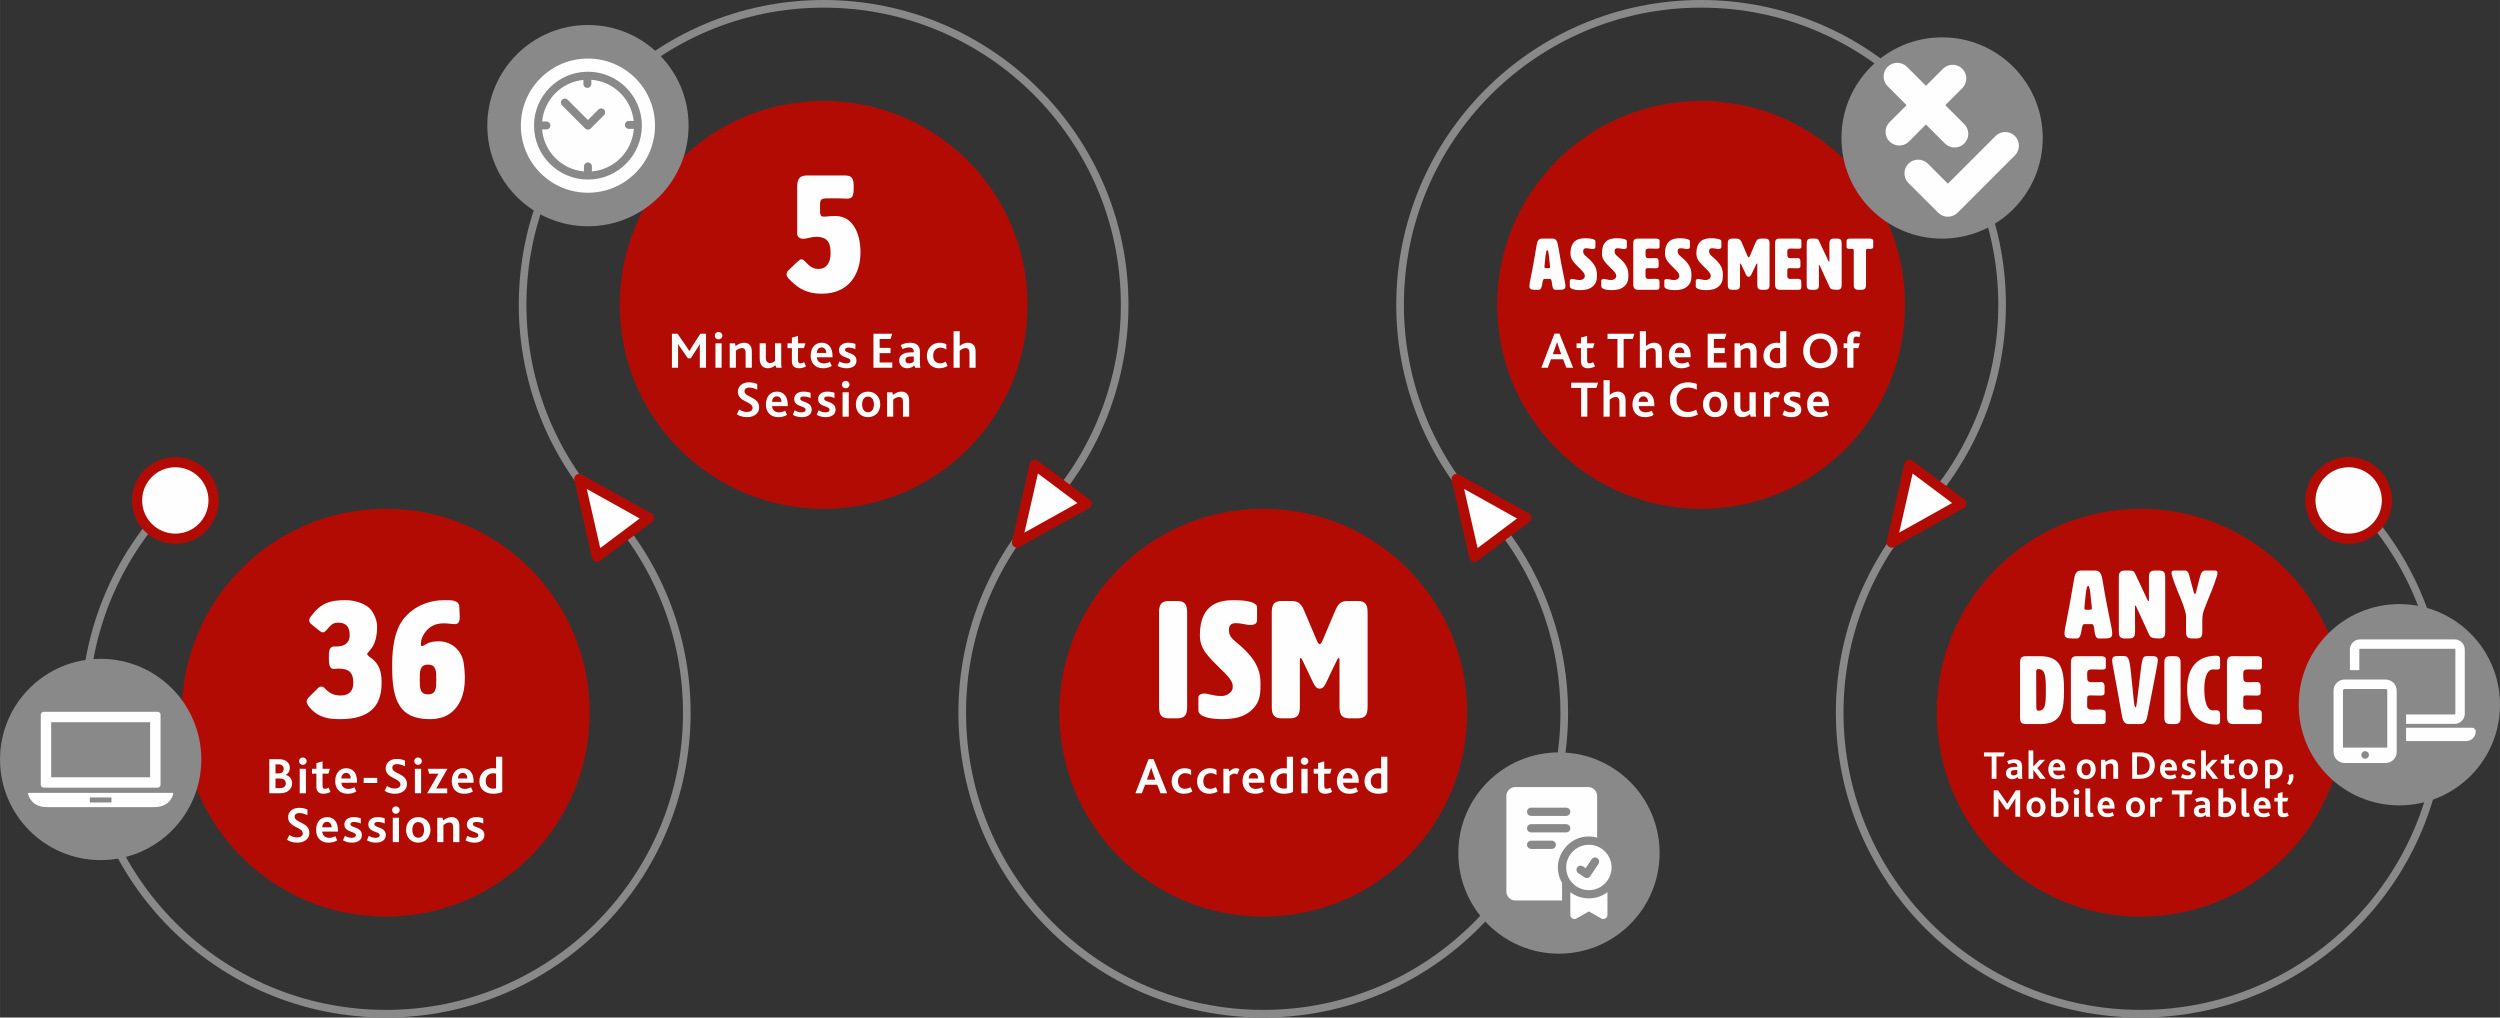 <?xml version="1.0" encoding="UTF-8"?>
<!DOCTYPE svg PUBLIC "-//W3C//DTD SVG 1.1//EN" "http://www.w3.org/Graphics/SVG/1.1/DTD/svg11.dtd">
<!-- Creator: CorelDRAW 2019 (64-Bit) -->
<svg xmlns="http://www.w3.org/2000/svg" xml:space="preserve" width="1000px" height="407px" version="1.1" style="shape-rendering:geometricPrecision; text-rendering:geometricPrecision; image-rendering:optimizeQuality; fill-rule:evenodd; clip-rule:evenodd"
viewBox="0 0 1224.38 498.33"
 xmlns:xlink="http://www.w3.org/1999/xlink"
 enable-background="new 0 0 512.019 512.019">
 <rect x="0" y="0" width="1224.38" height="498.33" fill="#333333" stroke="none"/>
 <defs>
  <style type="text/css">
   <![CDATA[
    .fil4 {fill:#FEFEFE}
    .fil6 {fill:#FEFEFE}
    .fil2 {fill:#898989}
    .fil0 {fill:#B20B04}
    .fil3 {fill:#FEFEFE;fill-rule:nonzero}
    .fil1 {fill:#898989;fill-rule:nonzero}
    .fil5 {fill:#B20B04;fill-rule:nonzero}
   ]]>
  </style>
 </defs>
 <g id="Layer_x0020_1">
  <circle class="fil0" cx="188.93" cy="349.04" r="99.87"/>
  <path class="fil1" d="M296.52 245.53c13.38,13.91 23.8,30.14 30.89,47.72 7.08,17.58 10.82,36.5 10.82,55.79 0,41.22 -16.71,78.55 -43.73,105.57 -27.02,27.01 -64.34,43.72 -105.57,43.72 -41.22,0 -78.55,-16.71 -105.57,-43.72 -27.01,-27.02 -43.73,-64.35 -43.73,-105.57 0,-20.61 4.27,-40.77 12.3,-59.31 8.02,-18.54 19.8,-35.44 34.83,-49.55l2.56 2.72c-14.67,13.76 -26.15,30.24 -33.97,48.31 -7.82,18.05 -11.98,37.71 -11.98,57.83 0,40.19 16.3,76.58 42.64,102.92 26.34,26.34 62.73,42.64 102.92,42.64 40.2,0 76.59,-16.3 102.93,-42.64 26.34,-26.34 42.63,-62.73 42.63,-102.92 0,-18.83 -3.64,-37.28 -10.55,-54.41 -6.9,-17.13 -17.07,-32.95 -30.11,-46.51l2.69 -2.59z"/>
  <path class="fil1" d="M736.46 257.3c10.22,13.12 18.1,27.75 23.42,43.24 5.32,15.5 8.09,31.88 8.09,48.5 0,41.22 -16.71,78.55 -43.72,105.57 -27.02,27.01 -64.35,43.72 -105.57,43.72 -41.23,0 -78.55,-16.71 -105.57,-43.72 -27.02,-27.02 -43.73,-64.35 -43.73,-105.57 0,-20.04 4.03,-39.65 11.63,-57.77 7.6,-18.11 18.78,-34.73 33.08,-48.77l2.61 2.66c-13.93,13.68 -24.83,29.88 -32.24,47.55 -7.41,17.67 -11.34,36.79 -11.34,56.33 0,40.19 16.29,76.58 42.63,102.92 26.34,26.34 62.73,42.64 102.93,42.64 40.19,0 76.58,-16.3 102.92,-42.64 26.34,-26.34 42.63,-62.73 42.63,-102.92 0,-16.21 -2.7,-32.18 -7.89,-47.29 -5.19,-15.12 -12.87,-29.38 -22.82,-42.15l2.94 -2.3z"/>
  <path class="fil1" d="M1148.58 238.33c15.64,14.15 27.92,31.29 36.3,50.15 8.37,18.88 12.84,39.48 12.84,60.56 0,41.22 -16.71,78.55 -43.73,105.57 -27.02,27.01 -64.34,43.72 -105.57,43.72 -41.23,0 -78.55,-16.71 -105.57,-43.72 -27.01,-27.02 -43.73,-64.35 -43.73,-105.57 0,-18.77 3.54,-37.21 10.27,-54.4 6.72,-17.18 16.63,-33.12 29.37,-46.91l2.75 2.52c-12.42,13.45 -22.09,28.99 -28.64,45.75 -6.56,16.75 -10.01,34.72 -10.01,53.04 0,40.19 16.3,76.58 42.64,102.92 26.34,26.34 62.73,42.64 102.92,42.64 40.2,0 76.59,-16.3 102.93,-42.64 26.34,-26.34 42.63,-62.73 42.63,-102.92 0,-20.58 -4.35,-40.67 -12.51,-59.05 -8.16,-18.39 -20.13,-35.1 -35.39,-48.89l2.5 -2.77z"/>
  <path class="fil1" d="M721.65 248.61c-12.18,-13.67 -21.64,-29.34 -28.05,-46.17 -6.41,-16.84 -9.78,-34.83 -9.78,-53.14 0,-41.23 16.71,-78.55 43.73,-105.57 27.02,-27.02 64.34,-43.73 105.57,-43.73 41.22,0 78.55,16.71 105.57,43.73 27.01,27.02 43.72,64.34 43.72,105.57 0,18.94 -3.6,37.54 -10.44,54.85 -6.83,17.3 -16.91,33.34 -29.87,47.18l-2.72 -2.54c12.62,-13.48 22.44,-29.12 29.11,-46.01 6.67,-16.88 10.18,-35.01 10.18,-53.48 0,-40.2 -16.29,-76.59 -42.63,-102.93 -26.34,-26.34 -62.73,-42.63 -102.92,-42.63 -40.2,0 -76.59,16.29 -102.93,42.63 -26.34,26.34 -42.63,62.73 -42.63,102.93 0,17.86 3.28,35.4 9.53,51.81 6.25,16.41 15.47,31.69 27.35,45.02l-2.79 2.48z"/>
  <path class="fil1" d="M297.14 254.19c-13.79,-13.97 -24.56,-30.37 -31.87,-48.2 -7.32,-17.83 -11.2,-37.07 -11.2,-56.69 0,-41.23 16.72,-78.55 43.73,-105.57 27.02,-27.02 64.35,-43.73 105.57,-43.73 41.23,0 78.55,16.71 105.57,43.73 27.02,27.02 43.73,64.34 43.73,105.57 0,18.22 -3.34,36.13 -9.7,52.91 -6.35,16.77 -15.73,32.39 -27.82,46.05l-2.79 -2.47c11.78,-13.31 20.92,-28.54 27.12,-44.9 6.2,-16.34 9.45,-33.81 9.45,-51.59 0,-40.2 -16.29,-76.59 -42.63,-102.93 -26.34,-26.34 -62.73,-42.63 -102.93,-42.63 -40.19,0 -76.58,16.29 -102.92,42.63 -26.34,26.34 -42.64,62.73 -42.64,102.93 0,19.15 3.77,37.91 10.9,55.28 7.14,17.37 17.63,33.37 31.09,47l-2.66 2.61z"/>
  <circle class="fil0" cx="403.37" cy="149.3" r="99.87"/>
  <circle class="fil2" cx="287.94" cy="61.53" r="49.29"/>
  <circle class="fil2" cx="763.51" cy="417.78" r="49.29"/>
  <circle class="fil2" cx="49.29" cy="371.95" r="49.29"/>
  <circle class="fil0" cx="618.68" cy="349.04" r="99.87"/>
  <circle class="fil0" cx="833.12" cy="149.3" r="99.87"/>
  <circle class="fil0" cx="1048.42" cy="349.04" r="99.87"/>
  <path class="fil3" d="M163.64 316.6c-2.51,0 -2.59,2.83 -2.59,5.1l0 0.89c0,2.18 0.24,5.02 2.26,5.02 1.06,0 2.11,-0.16 2.35,-0.16 5.18,0 7.37,1.86 7.37,6.96 0,3.48 -1.54,6.23 -6.32,6.23 -3.4,0 -5.83,-1.46 -7.85,-3.72 -0.32,-0.33 -0.89,-0.65 -1.54,-0.65 -0.56,0 -1.13,0.24 -1.7,0.89l-3.64 3.56c-1.21,1.21 -1.78,1.94 -1.78,2.91 0,2.03 3.89,5.43 5.1,6.07 2.91,1.7 5.58,2.51 11.33,2.51 14.09,0 20.24,-6.15 20.24,-17.48 0,-3.48 0,-8.5 -4.78,-12.22 -0.81,-0.57 -2.26,-1.46 -2.26,-2.27 0,-1.05 4.85,-2.99 4.85,-13.27 0,-1.54 -0.24,-4.13 -2.43,-7.53 -2.59,-3.97 -8.66,-5.5 -12.95,-5.5 -7.61,0 -12.06,1.21 -17.16,8.09 -0.48,0.73 -0.73,1.29 -0.73,1.86 0,0.97 0.81,1.62 1.7,2.35l2.92 2.35c0.89,0.72 1.54,1.13 2.1,1.13 0.89,0 1.46,-0.81 2.75,-2.27 1.7,-2.02 3,-2.51 4.7,-2.51 5.58,0 5.67,4.46 5.67,6.15 0,2.11 -0.73,5.51 -6.56,5.51l-1.05 0zm59.17 -10.93c1.94,0 2.34,-1.62 2.34,-3.56 0,-1.29 -0.16,-2.67 -0.16,-3.8 0,-2.35 -0.16,-4.37 -5.66,-4.37l-1.7 0c-12.47,0 -19.43,7.44 -21.78,11.89 -3.4,6.4 -3.8,14.33 -3.8,20.97 0,15.86 3.4,25.41 18.37,25.41 2.84,0 3.48,-0.24 5.34,-0.64 2.92,-0.65 11.9,-4.29 11.9,-19.43 0,-1.05 -0.08,-6.88 -1.21,-9.96 -2.51,-6.55 -8.26,-8.09 -11.17,-8.09 -3.32,0 -4.86,0.32 -6.88,1.54 -0.81,0.4 -1.13,0.81 -1.78,0.81 -0.41,0 -0.49,-0.33 -0.49,-1.22 0,-3.88 3.16,-7.12 4.78,-8.17 2.26,-1.46 4.37,-1.78 6.55,-1.78 1.78,0 3.73,0.4 5.35,0.4zm-13.2 19.83c4.05,0 4.05,3.24 4.05,7.29 0,4.04 0,7.28 -4.05,7.28 -4.04,0 -4.04,-3.24 -4.04,-7.28 0,-4.05 0,-7.29 4.04,-7.29z"/>
  <path class="fil3" d="M581.4 300.82c0,-3.24 0,-6.48 -4.85,-6.48l-4.05 0c-4.86,0 -4.86,3.24 -4.86,6.48l0 44.51c0,3.24 0,6.48 4.86,6.48l4.05 0c4.85,0 4.85,-3.24 4.85,-6.48l0 -44.51zm6.24 10.27c0,6.64 3.56,10.04 11.08,17.41 4.94,4.85 5.02,6.23 5.02,8.09 0,2.51 -3.07,4.29 -5.34,4.29 -4.61,0 -6.39,-1.21 -8.5,-1.21 -2.18,0 -2.99,0.97 -2.99,1.94l0 6.23c0,3.24 5.82,4.37 11.81,4.37 2.51,0 5.59,-0.32 7.77,-0.89 1.79,-0.48 5.99,-2.02 8.67,-6.07 2.1,-3.15 2.18,-6.55 2.18,-10.28 0,-6.55 -1.94,-12.22 -11.57,-20.15 -3.16,-2.59 -3.89,-3.89 -3.89,-6.4 0,-2.59 1.54,-3.23 3.48,-3.23 2.35,0 5.26,0.89 6.56,0.89l0.65 0c2.75,0 3.07,-1.54 3.07,-2.43l0 -6.23c0,-2.27 -4.53,-3.48 -11.25,-3.48 -6.47,0 -16.75,1.21 -16.75,17.15zm60.3 2.11c-0.65,1.46 -1.05,2.27 -1.62,2.27 -0.57,0 -0.97,-0.81 -1.62,-2.27l-6.07 -14.33c-1.78,-4.13 -3.64,-4.53 -6.64,-4.53l-4.29 0c-4.85,0 -4.85,3.24 -4.85,6.48l0 44.51c0,3.24 0,6.48 4.85,6.48l4.05 0c4.86,0 4.86,-3.24 4.86,-6.48l0 -22.26c0,-0.48 0.16,-0.8 0.4,-0.8 0.16,0 0.49,0.32 0.73,0.8 5.66,11.42 5.91,14.17 8.58,14.17 2.67,0 2.83,-2.75 8.58,-14.17 0.24,-0.48 0.48,-0.8 0.73,-0.8 0.24,0 0.4,0.32 0.4,0.8l0 22.26c0,3.24 0,6.48 4.86,6.48l4.05 0c4.85,0 4.85,-3.24 4.85,-6.48l0 -44.51c0,-3.24 0,-6.48 -4.85,-6.48l-4.37 0c-2.92,0 -4.78,0.32 -6.56,4.53l-6.07 14.33z"/>
  <path class="fil3" d="M1029.55 283.18c-0.47,-2.34 -1.4,-3.75 -3.28,-3.75l-7.21 0c-1.87,0 -2.81,1.41 -3.19,3.75 -3.65,21.87 -4.77,24.35 -4.77,27.16 0,2.16 1.45,2.35 3.88,2.35l2.21 0c2.81,0 1.73,-7.03 3.6,-7.03l3.75 0c1.87,0 0.42,7.03 3.32,7.03l2.49 0c2.67,0 4.12,-0.19 4.12,-2.35 0,-2.81 -1.73,-7.96 -4.92,-27.16zm-8.66 14c0.46,-4.63 0.79,-10.25 1.78,-10.25 1.03,0 1.21,5.66 1.78,10.25 0.04,0.33 0.04,0.57 0.04,0.75 0,0.71 -0.37,0.71 -1.82,0.71 -1.5,0 -1.83,0 -1.83,-0.75 0,-0.19 0,-0.43 0.05,-0.71zm30.91 -3.23l-6.04 -12.88c-0.71,-1.45 -1.22,-1.64 -2.77,-1.64l-2.48 0c-2.81,0 -2.81,1.88 -2.81,3.75l0 25.76c0,1.87 0,3.75 2.81,3.75l2.34 0c2.81,0 2.81,-1.88 2.81,-3.75l-0.04 -11.94c0,-0.28 0.04,-0.47 0.18,-0.47 0.1,0 0.24,0.19 0.38,0.47l6.23 13.53c0.65,1.41 0.98,2.16 5.2,2.16 2.81,0 2.81,-1.88 2.81,-3.75l0 -25.76c0,-1.87 0,-3.75 -2.81,-3.75l-2.35 0c-2.81,0 -2.81,1.88 -2.81,3.75l0 10.77c0,0.33 -0.09,0.47 -0.23,0.47 -0.14,0 -0.28,-0.14 -0.42,-0.47zm23.98 18.74c2.81,0 2.81,-1.74 2.81,-3.56l0 -4.17c0,-4.12 0.14,-4.59 1.59,-8.24 0.99,-2.44 1.78,-4.6 2.2,-5.53 0.94,-2.06 3.66,-9.23 3.66,-10.54 0,-1.22 -0.52,-1.22 -1.92,-1.22l-4.17 0c-1.69,0 -2.25,2.02 -2.67,3.75 -0.38,1.5 -1.78,6.79 -1.83,7.21 -0.05,0.33 -0.23,0.47 -0.47,0.47 -0.18,0 -0.42,-0.19 -0.47,-0.51 -0.09,-0.43 -1.63,-5.67 -1.96,-7.17 -0.38,-1.73 -0.85,-3.75 -2.34,-3.75l-5.34 0c-0.33,0 -1.36,0 -1.36,1.22 0,1.31 2.76,8.43 3.7,10.54l0.14 0.33c0.84,1.96 3.28,7.82 3.28,10.35l0 7.07c0,1.87 0,3.75 2.81,3.75l2.34 0zm-83.65 8.68c-2.81,0 -2.81,1.87 -2.81,3.75l0 25.76c0,1.87 0,3.74 2.81,3.74l7.02 0c10.78,0 11.71,-7.02 11.71,-16.62 0,-10.07 -1.4,-16.63 -11.71,-16.63l-7.02 0zm6.09 6.32c3.51,0 3.74,3.52 3.74,10.07 0,7.5 -0.23,10.31 -3.74,10.31 -0.85,0 -0.94,-1.13 -0.94,-2.34 0,-5.53 -0.05,-11.29 -0.05,-16.59 0,-0.98 0.14,-1.45 0.99,-1.45zm23.98 15.08c0,-1.54 0,-2.2 1.5,-2.2 0.98,0 2.48,0.1 4.87,0.1 1.17,0 2.15,-0.1 2.15,-1.5l0 -3c0,-0.52 -0.09,-2.15 -1.73,-2.15 -1.08,0 -1.55,0.09 -4.45,0.09 -2.34,0 -2.34,-0.8 -2.34,-3.84 0,-1.5 0,-2.44 2.57,-2.44 1.17,0 2.63,0.1 4.45,0.1 1.17,0 2.11,-0.05 2.11,-1.17l0 -3.99c0,-0.93 -1.03,-1.4 -2.2,-1.4l-12.09 0c-2.81,0 -2.81,1.87 -2.81,3.75l0 25.76c0,0.93 0,3.74 2.81,3.74l12.37 0c1.41,0 1.87,-0.46 1.87,-1.87l0 -3.28c0,-1.4 -0.61,-1.96 -2.57,-1.96 -0.99,0 -1.88,0.09 -4.55,0.09 -0.93,0 -1.87,-0.52 -1.96,-1.55l0 -3.28zm25.24 -6.13c-0.7,5.2 -0.98,9.79 -1.54,9.79 -0.8,0 -0.89,-4.59 -2.25,-16.91 -0.8,-7.45 -1.31,-8.24 -3.8,-8.24l-2.01 0c-2.25,0 -3.42,0.18 -3.42,2.15 0,1.45 1.31,7.03 4.87,27.45 0.42,2.34 1.36,3.74 3.23,3.74l5.86 0c1.87,0 2.81,-1.4 3.28,-3.74 3.89,-20.42 5.15,-26 5.15,-27.45 0,-1.87 -1.17,-2.11 -3.19,-2.11l-1.82 0c-3.05,0 -2.58,1.08 -4.36,15.32zm20.52 -11.52c0,-1.88 0,-3.75 -2.81,-3.75l-2.34 0c-2.82,0 -2.82,1.87 -2.82,3.75l0 25.76c0,1.87 0,3.74 2.82,3.74l2.34 0c2.81,0 2.81,-1.87 2.81,-3.74l0 -25.76zm3.18 12.41c0,14.28 7.73,17.33 14.38,17.33 1.17,0 1.78,-0.56 1.78,-1.73l0 -3.14c0,-0.47 0,-2.16 -1.78,-2.16 -1.08,0 -1.08,0.1 -1.68,0.1 -4.22,0 -4.27,-8.72 -4.27,-10.31 0,-1.68 0,-9.79 4.45,-9.79 0.52,0 0.56,0.1 1.5,0.1 1.78,0 1.78,-0.71 1.78,-1.17l0 -4.13c0,-0.93 -0.61,-1.49 -1.78,-1.49 -6.65,0 -14.38,3.04 -14.38,16.39zm27.5 5.24c0,-1.54 0,-2.2 1.5,-2.2 0.98,0 2.48,0.1 4.87,0.1 1.17,0 2.15,-0.1 2.15,-1.5l0 -3c0,-0.52 -0.09,-2.15 -1.73,-2.15 -1.08,0 -1.55,0.09 -4.45,0.09 -2.34,0 -2.34,-0.8 -2.34,-3.84 0,-1.5 0,-2.44 2.57,-2.44 1.17,0 2.63,0.1 4.45,0.1 1.17,0 2.11,-0.05 2.11,-1.17l0 -3.99c0,-0.93 -1.03,-1.4 -2.2,-1.4l-12.09 0c-2.81,0 -2.81,1.87 -2.81,3.75l0 25.76c0,0.93 0,3.74 2.81,3.74l12.37 0c1.4,0 1.87,-0.46 1.87,-1.87l0 -3.28c0,-1.4 -0.61,-1.96 -2.57,-1.96 -0.99,0 -1.88,0.09 -4.55,0.09 -0.93,0 -1.87,-0.52 -1.96,-1.55l0 -3.28z"/>
  <path class="fil3" d="M762.96 119.68c-0.35,-1.77 -1.06,-2.83 -2.47,-2.83l-5.43 0c-1.42,0 -2.12,1.06 -2.41,2.83 -2.75,16.49 -3.6,18.36 -3.6,20.47 0,1.63 1.1,1.77 2.93,1.77l1.66 0c2.12,0 1.31,-5.3 2.72,-5.3l2.83 0c1.41,0 0.31,5.3 2.5,5.3l1.87 0c2.02,0 3.11,-0.14 3.11,-1.77 0,-2.11 -1.31,-6 -3.71,-20.47zm-6.53 10.55c0.36,-3.49 0.6,-7.73 1.34,-7.73 0.78,0 0.92,4.27 1.35,7.73 0.03,0.25 0.03,0.43 0.03,0.57 0,0.53 -0.28,0.53 -1.38,0.53 -1.13,0 -1.37,0 -1.37,-0.57 0,-0.14 0,-0.31 0.03,-0.53zm12.71 -6.07c0,2.9 1.56,4.38 4.84,7.59 2.15,2.12 2.19,2.72 2.19,3.53 0,1.1 -1.34,1.87 -2.33,1.87 -2.01,0 -2.79,-0.53 -3.71,-0.53 -0.95,0 -1.31,0.43 -1.31,0.85l0 2.72c0,1.41 2.55,1.91 5.16,1.91 1.09,0 2.44,-0.14 3.39,-0.39 0.77,-0.21 2.61,-0.88 3.78,-2.65 0.91,-1.38 0.95,-2.86 0.95,-4.48 0,-2.86 -0.85,-5.33 -5.05,-8.79 -1.38,-1.13 -1.69,-1.7 -1.69,-2.79 0,-1.13 0.67,-1.42 1.51,-1.42 1.03,0 2.3,0.39 2.86,0.39l0.29 0c1.2,0 1.34,-0.67 1.34,-1.06l0 -2.72c0,-0.98 -1.98,-1.51 -4.91,-1.51 -2.82,0 -7.31,0.53 -7.31,7.48zm15.4 0c0,2.9 1.55,4.38 4.83,7.59 2.16,2.12 2.19,2.72 2.19,3.53 0,1.1 -1.34,1.87 -2.33,1.87 -2.01,0 -2.79,-0.53 -3.71,-0.53 -0.95,0 -1.3,0.43 -1.3,0.85l0 2.72c0,1.41 2.54,1.91 5.15,1.91 1.1,0 2.44,-0.14 3.39,-0.39 0.78,-0.21 2.61,-0.88 3.78,-2.65 0.92,-1.38 0.95,-2.86 0.95,-4.48 0,-2.86 -0.85,-5.33 -5.05,-8.79 -1.37,-1.13 -1.69,-1.7 -1.69,-2.79 0,-1.13 0.67,-1.42 1.52,-1.42 1.02,0 2.29,0.39 2.86,0.39l0.28 0c1.2,0 1.34,-0.67 1.34,-1.06l0 -2.72c0,-0.98 -1.98,-1.51 -4.91,-1.51 -2.82,0 -7.3,0.53 -7.3,7.48zm21.35 8.83c0,-1.17 0,-1.66 1.13,-1.66 0.75,0 1.88,0.07 3.68,0.07 0.88,0 1.62,-0.07 1.62,-1.13l0 -2.26c0,-0.39 -0.07,-1.62 -1.31,-1.62 -0.81,0 -1.16,0.07 -3.35,0.07 -1.77,0 -1.77,-0.6 -1.77,-2.9 0,-1.13 0,-1.83 1.95,-1.83 0.88,0 1.97,0.07 3.35,0.07 0.88,0 1.59,-0.04 1.59,-0.89l0 -3c0,-0.7 -0.78,-1.06 -1.66,-1.06l-9.11 0c-2.12,0 -2.12,1.42 -2.12,2.83l0 19.42c0,0.7 0,2.82 2.12,2.82l9.32 0c1.06,0 1.41,-0.35 1.41,-1.41l0 -2.47c0,-1.06 -0.46,-1.49 -1.94,-1.49 -0.74,0 -1.41,0.07 -3.42,0.07 -0.71,0 -1.41,-0.38 -1.49,-1.16l0 -2.47zm9.54 -8.83c0,2.9 1.55,4.38 4.83,7.59 2.16,2.12 2.19,2.72 2.19,3.53 0,1.1 -1.34,1.87 -2.33,1.87 -2.01,0 -2.79,-0.53 -3.7,-0.53 -0.96,0 -1.31,0.43 -1.31,0.85l0 2.72c0,1.41 2.54,1.91 5.15,1.91 1.1,0 2.44,-0.14 3.39,-0.39 0.78,-0.21 2.62,-0.88 3.78,-2.65 0.92,-1.38 0.95,-2.86 0.95,-4.48 0,-2.86 -0.84,-5.33 -5.04,-8.79 -1.38,-1.13 -1.7,-1.7 -1.7,-2.79 0,-1.13 0.67,-1.42 1.52,-1.42 1.02,0 2.29,0.39 2.86,0.39l0.28 0c1.2,0 1.34,-0.67 1.34,-1.06l0 -2.72c0,-0.98 -1.97,-1.51 -4.91,-1.51 -2.82,0 -7.3,0.53 -7.3,7.48zm15.39 0c0,2.9 1.55,4.38 4.84,7.59 2.15,2.12 2.19,2.72 2.19,3.53 0,1.1 -1.35,1.87 -2.33,1.87 -2.02,0 -2.79,-0.53 -3.71,-0.53 -0.95,0 -1.31,0.43 -1.31,0.85l0 2.72c0,1.41 2.54,1.91 5.16,1.91 1.09,0 2.43,-0.14 3.39,-0.39 0.77,-0.21 2.61,-0.88 3.77,-2.65 0.92,-1.38 0.96,-2.86 0.96,-4.48 0,-2.86 -0.85,-5.33 -5.05,-8.79 -1.38,-1.13 -1.7,-1.7 -1.7,-2.79 0,-1.13 0.67,-1.42 1.52,-1.42 1.03,0 2.3,0.39 2.86,0.39l0.28 0c1.2,0 1.35,-0.67 1.35,-1.06l0 -2.72c0,-0.98 -1.98,-1.51 -4.91,-1.51 -2.83,0 -7.31,0.53 -7.31,7.48zm26.3 0.92c-0.28,0.63 -0.46,0.99 -0.7,0.99 -0.25,0 -0.43,-0.36 -0.71,-0.99l-2.65 -6.25c-0.78,-1.8 -1.59,-1.98 -2.89,-1.98l-1.87 0c-2.12,0 -2.12,1.42 -2.12,2.83l0 19.42c0,1.41 0,2.82 2.12,2.82l1.76 0c2.12,0 2.12,-1.41 2.12,-2.82l0 -9.71c0,-0.22 0.07,-0.36 0.18,-0.36 0.07,0 0.21,0.14 0.31,0.36 2.47,4.97 2.58,6.17 3.75,6.17 1.16,0 1.23,-1.2 3.74,-6.17 0.1,-0.22 0.21,-0.36 0.32,-0.36 0.1,0 0.17,0.14 0.17,0.36l0 9.71c0,1.41 0,2.82 2.12,2.82l1.77 0c2.11,0 2.11,-1.41 2.11,-2.82l0 -19.42c0,-1.41 0,-2.83 -2.11,-2.83l-1.91 0c-1.27,0 -2.08,0.14 -2.86,1.98l-2.65 6.25zm18.22 7.91c0,-1.17 0,-1.66 1.13,-1.66 0.74,0 1.87,0.07 3.67,0.07 0.88,0 1.62,-0.07 1.62,-1.13l0 -2.26c0,-0.39 -0.07,-1.62 -1.3,-1.62 -0.81,0 -1.17,0.07 -3.36,0.07 -1.76,0 -1.76,-0.6 -1.76,-2.9 0,-1.13 0,-1.83 1.94,-1.83 0.88,0 1.98,0.07 3.35,0.07 0.89,0 1.59,-0.04 1.59,-0.89l0 -3c0,-0.7 -0.77,-1.06 -1.66,-1.06l-9.1 0c-2.12,0 -2.12,1.42 -2.12,2.83l0 19.42c0,0.7 0,2.82 2.12,2.82l9.32 0c1.06,0 1.41,-0.35 1.41,-1.41l0 -2.47c0,-1.06 -0.46,-1.49 -1.94,-1.49 -0.74,0 -1.42,0.07 -3.43,0.07 -0.7,0 -1.41,-0.38 -1.48,-1.16l0 -2.47zm20.12 -5.19l-4.55 -9.71c-0.53,-1.1 -0.92,-1.24 -2.08,-1.24l-1.88 0c-2.11,0 -2.11,1.42 -2.11,2.83l0 19.42c0,1.41 0,2.82 2.11,2.82l1.77 0c2.12,0 2.12,-1.41 2.12,-2.82l-0.04 -9.01c0,-0.21 0.04,-0.35 0.14,-0.35 0.07,0 0.18,0.14 0.29,0.35l4.69 10.21c0.5,1.06 0.74,1.62 3.92,1.62 2.12,0 2.12,-1.41 2.12,-2.82l0 -19.42c0,-1.41 0,-2.83 -2.12,-2.83l-1.76 0c-2.12,0 -2.12,1.42 -2.12,2.83l0 8.12c0,0.24 -0.07,0.35 -0.18,0.35 -0.11,0 -0.21,-0.11 -0.32,-0.35zm18.43 -4.84c0,-0.88 0.07,-1.09 0.96,-1.09 0.42,0 0.74,0.03 0.98,0.03 0.89,0 1.59,-0.14 1.59,-0.99l0 -3c0,-0.7 -0.77,-1.06 -1.66,-1.06l-9.74 0c-0.88,0 -1.66,0.36 -1.66,1.06l0 3c0,0.85 0.71,0.99 1.59,0.99 0.42,0 0.78,-0.03 1.02,-0.03 0.74,0 0.92,0.21 0.92,1.09l0 16.14c0,1.41 0,2.82 2.12,2.82l1.76 0c1.98,0 2.05,-1.24 2.12,-2.58l0 -16.38z"/>
  <path class="fil3" d="M390.42 93.48l0 20.96c0,1.62 1.3,2.51 2.92,2.51 1.86,0 3.96,-0.97 6.47,-0.97 6.72,0 6.96,4.7 6.96,8.1 0,3.64 -1.37,7.61 -5.91,7.61 -2.34,0 -3.96,-0.73 -6.63,-3.73 -0.65,-0.65 -1.06,-0.97 -1.7,-0.97 -0.73,0.08 -1.3,0.49 -3.89,3l-2.35 2.26c-0.64,0.57 -1.05,1.3 -1.05,2.19 0,1.29 1.7,2.83 3.72,4.61 4.54,3.97 9.15,4.78 13.68,4.78 12.79,0 18.78,-9.31 18.78,-20.16 0,-10.6 -4.53,-17.89 -12.22,-17.89 -3.48,0 -4.05,0.33 -5.42,0.33 -2.19,0 -2.19,-0.65 -2.19,-5.02 0,-3 0,-3.97 3.81,-3.97l4.93 0c0.89,0 3,0.16 4.62,0.16 2.67,0 3.15,-1.45 3.15,-5.66 0,-3.97 -0.72,-5.67 -4.12,-5.67l-18.7 0c-4.86,0 -4.86,3.24 -4.86,6.48l0 1.05z"/>
  <path class="fil3" d="M131.89 388.5l5.33 0c3.87,0 5.84,-2.35 5.84,-4.93 0,-1.95 -1.19,-3.54 -3.13,-4.02l0 -0.05c1.31,-0.66 2.02,-1.99 2.02,-3.44 0,-2.17 -1.62,-4.22 -5.18,-4.22l-4.88 0 0 16.66zm3.03 -2.5l0 -4.7 2.28 0c1.69,0 2.78,0.86 2.78,2.27 0,1.69 -1.09,2.43 -3.11,2.43l-1.95 0zm0 -7.21l0 -4.44 1.42 0c1.82,0 2.6,0.98 2.6,2.22 0,1.29 -0.88,2.22 -2.58,2.22l-1.44 0zm11.86 9.71l3.03 0 0 -11.96 -3.03 0 0 11.96zm1.52 -13.9c1.06,0 1.87,-0.81 1.87,-1.8 0,-1.03 -0.81,-1.82 -1.87,-1.82 -1.06,0 -1.85,0.81 -1.85,1.82 0,1.02 0.79,1.8 1.85,1.8zm10.06 14.15c1.19,0 2.63,-0.35 3.49,-0.93l-0.91 -2.08c-0.45,0.31 -1.11,0.59 -1.82,0.59 -0.78,0 -1.16,-0.41 -1.16,-1.52l0 -5.91 2.88 0 0.73 -2.36 -3.61 0 0 -3.66 -3.01 0.88 0 2.78 -2.15 0 0 2.36 2.15 0 0 6.64c0,2 1.29,3.21 3.41,3.21zm16.49 -5.41l0 -0.7c0,-3.97 -1.95,-6.4 -5.31,-6.4 -3.41,0 -5.38,2.71 -5.38,6.3 0,3.23 1.76,6.21 6.11,6.21 1.47,0 2.96,-0.33 4.22,-1.11l-0.91 -2.07c-0.86,0.48 -1.82,0.81 -3.01,0.81 -1.99,0 -3.31,-1.19 -3.38,-3.04l7.66 0zm-7.69 -2.09c0.03,-1.44 0.84,-2.71 2.33,-2.71 1.59,0 2.27,1.34 2.3,2.71l-4.63 0zm10.95 2.25l6.65 0 0 -2.53 -6.65 0 0 2.53zm10.24 3.81c1.27,0.89 3.09,1.44 5.03,1.44 3.41,0 5.94,-1.82 5.94,-4.77 0,-5.29 -7.2,-4.88 -7.2,-7.94 0,-1.34 1.11,-1.8 2.27,-1.8 1.32,0 2.66,0.38 3.97,1.07l0 -2.78c-0.91,-0.46 -2.35,-0.84 -4.07,-0.84 -3.46,0 -5.41,2.15 -5.41,4.6 0,5.08 7.21,4.68 7.21,7.94 0,1.44 -1.39,1.97 -2.78,1.97 -1.52,0 -2.78,-0.53 -3.77,-1.21l-1.19 2.32zm14.84 1.19l3.04 0 0 -11.96 -3.04 0 0 11.96zm1.52 -13.9c1.06,0 1.87,-0.81 1.87,-1.8 0,-1.03 -0.81,-1.82 -1.87,-1.82 -1.06,0 -1.84,0.81 -1.84,1.82 0,1.02 0.78,1.8 1.84,1.8zm4.48 13.9l9.83 0 0 -2.35 -5.38 0 5.48 -9.61 -9.58 0 0.61 2.36 4.57 0 -5.53 9.6zm22.75 -5.16l0 -0.7c0,-3.97 -1.94,-6.4 -5.31,-6.4 -3.41,0 -5.38,2.71 -5.38,6.3 0,3.23 1.77,6.21 6.12,6.21 1.46,0 2.95,-0.33 4.22,-1.11l-0.91 -2.07c-0.86,0.48 -1.82,0.81 -3.01,0.81 -2,0 -3.31,-1.19 -3.39,-3.04l7.66 0zm-7.68 -2.09c0.02,-1.44 0.83,-2.71 2.32,-2.71 1.6,0 2.28,1.34 2.3,2.71l-4.62 0zm17.32 7.5c1.46,0 3.21,-0.3 4.39,-0.88l0 -17.26 -3.03 0 0 5.78c-0.48,-0.1 -1.16,-0.15 -1.62,-0.15 -3.79,0 -6.54,2.6 -6.54,6.4 0,3.94 2.9,6.11 6.8,6.11zm-0.05 -2.5c-2.18,0 -3.67,-1.34 -3.67,-3.66 0,-2.46 1.54,-3.87 3.64,-3.87 0.61,0 0.99,0.07 1.44,0.18l0 7.15c-0.4,0.15 -1.01,0.2 -1.41,0.2zm-100.99 25.01c1.26,0.89 3.08,1.44 5.03,1.44 3.41,0 5.94,-1.82 5.94,-4.78 0,-5.28 -7.21,-4.87 -7.21,-7.93 0,-1.34 1.12,-1.8 2.28,-1.8 1.31,0 2.65,0.38 3.97,1.07l0 -2.78c-0.91,-0.46 -2.35,-0.84 -4.07,-0.84 -3.46,0 -5.41,2.15 -5.41,4.6 0,5.08 7.2,4.68 7.2,7.94 0,1.44 -1.39,1.97 -2.78,1.97 -1.51,0 -2.78,-0.53 -3.76,-1.21l-1.19 2.32zm24.95 -3.97l0 -0.7c0,-3.97 -1.95,-6.4 -5.31,-6.4 -3.41,0 -5.38,2.7 -5.38,6.29 0,3.24 1.77,6.22 6.11,6.22 1.47,0 2.96,-0.33 4.23,-1.11l-0.91 -2.07c-0.86,0.48 -1.82,0.81 -3.01,0.81 -2,0 -3.31,-1.19 -3.39,-3.04l7.66 0zm-7.68 -2.1c0.02,-1.44 0.83,-2.7 2.32,-2.7 1.59,0 2.28,1.34 2.3,2.7l-4.62 0zm10.16 6.35c0.99,0.61 2.53,1.16 4.4,1.16 2.58,0 4.85,-1.09 4.85,-3.71 0,-4.17 -5.61,-3.44 -5.61,-5.34 0,-0.78 0.68,-1.08 1.69,-1.08 1.27,0 2.38,0.32 3.39,0.75l0 -2.55c-0.98,-0.35 -2.17,-0.58 -3.51,-0.58 -2.81,0 -4.53,1.49 -4.53,3.61 0,4 5.61,3.24 5.61,5.26 0,0.91 -0.88,1.27 -2.09,1.27 -1.22,0 -2.35,-0.41 -3.26,-0.99l-0.94 2.2zm11.71 0c0.98,0.61 2.53,1.16 4.4,1.16 2.57,0 4.85,-1.09 4.85,-3.71 0,-4.17 -5.61,-3.44 -5.61,-5.34 0,-0.78 0.68,-1.08 1.69,-1.08 1.27,0 2.38,0.32 3.39,0.75l0 -2.55c-0.99,-0.35 -2.18,-0.58 -3.51,-0.58 -2.81,0 -4.53,1.49 -4.53,3.61 0,4 5.61,3.24 5.61,5.26 0,0.91 -0.88,1.27 -2.1,1.27 -1.21,0 -2.35,-0.41 -3.26,-0.99l-0.93 2.2zm12.67 0.91l3.03 0 0 -11.96 -3.03 0 0 11.96zm1.51 -13.9c1.06,0 1.87,-0.81 1.87,-1.8 0,-1.03 -0.81,-1.82 -1.87,-1.82 -1.06,0 -1.84,0.81 -1.84,1.82 0,1.01 0.78,1.8 1.84,1.8zm10.95 14.15c3.57,0 5.99,-2.68 5.99,-6.27 0,-3.59 -2.42,-6.24 -5.99,-6.24 -3.56,0 -5.96,2.65 -5.96,6.24 0,3.59 2.4,6.27 5.96,6.27zm0 -2.42c-1.89,0 -2.88,-1.62 -2.88,-3.85 0,-2.2 0.99,-3.81 2.88,-3.81 1.9,0 2.88,1.61 2.88,3.81 0,2.23 -0.98,3.85 -2.88,3.85zm9.33 2.17l3.01 0 0 -8.37c0.89,-0.73 1.95,-1.26 2.93,-1.26 1.54,0 1.85,1.19 1.85,2.65l0 6.98 3.03 0 0 -7.91c0,-3.41 -1.95,-4.35 -3.84,-4.35 -1.49,0 -2.83,0.66 -4.1,1.64l-0.3 -1.34 -2.58 0 0 11.96zm13.81 -0.91c0.98,0.61 2.53,1.16 4.4,1.16 2.57,0 4.85,-1.09 4.85,-3.71 0,-4.17 -5.61,-3.44 -5.61,-5.34 0,-0.78 0.68,-1.08 1.69,-1.08 1.26,0 2.38,0.32 3.39,0.75l0 -2.55c-0.99,-0.35 -2.18,-0.58 -3.52,-0.58 -2.8,0 -4.52,1.49 -4.52,3.61 0,4 5.61,3.24 5.61,5.26 0,0.91 -0.88,1.27 -2.1,1.27 -1.21,0 -2.35,-0.41 -3.26,-0.99l-0.93 2.2z"/>
  <path class="fil3" d="M556.07 388.5l3.16 0 1.57 -4.17 5.94 0 1.62 4.17 3.28 0 -6.69 -16.73 -2.43 0 -6.45 16.73zm5.62 -6.65l1.21 -3.28c0.45,-1.29 0.71,-2.03 0.86,-2.61l0.05 0c0.15,0.56 0.38,1.32 0.83,2.58l1.17 3.31 -4.12 0zm18.17 6.9c1.65,0 3.14,-0.5 4.1,-1.16l-0.89 -2.07c-0.83,0.45 -1.66,0.81 -2.78,0.81 -2.04,0 -3.38,-1.34 -3.38,-3.79 0,-2.2 1.31,-3.87 3.53,-3.87 1.17,0 2.08,0.33 2.91,0.93l0 -2.55c-0.63,-0.4 -1.72,-0.81 -3.21,-0.81 -3.56,0 -6.32,2.66 -6.32,6.37 0,3.46 2.15,6.14 6.04,6.14zm12.42 0c1.64,0 3.13,-0.5 4.09,-1.16l-0.88 -2.07c-0.84,0.45 -1.67,0.81 -2.78,0.81 -2.05,0 -3.39,-1.34 -3.39,-3.79 0,-2.2 1.31,-3.87 3.54,-3.87 1.16,0 2.07,0.33 2.91,0.93l0 -2.55c-0.64,-0.4 -1.72,-0.81 -3.21,-0.81 -3.57,0 -6.32,2.66 -6.32,6.37 0,3.46 2.15,6.14 6.04,6.14zm6.88 -0.25l3.01 0 0 -8.44c0.98,-0.86 1.64,-1.19 2.42,-1.19 0.36,0 0.84,0.08 1.37,0.4l1.06 -2.55c-0.48,-0.33 -1.14,-0.48 -1.7,-0.48 -1.21,0 -2.19,0.56 -3.28,1.64l-0.33 -1.34 -2.55 0 0 11.96zm20.07 -5.16l0 -0.7c0,-3.97 -1.95,-6.4 -5.31,-6.4 -3.41,0 -5.38,2.71 -5.38,6.3 0,3.23 1.77,6.21 6.12,6.21 1.46,0 2.95,-0.33 4.22,-1.11l-0.91 -2.07c-0.86,0.48 -1.82,0.81 -3.01,0.81 -2,0 -3.31,-1.19 -3.39,-3.04l7.66 0zm-7.68 -2.09c0.02,-1.44 0.83,-2.71 2.32,-2.71 1.59,0 2.28,1.34 2.3,2.71l-4.62 0zm17.31 7.5c1.47,0 3.21,-0.3 4.4,-0.88l0 -17.26 -3.03 0 0 5.78c-0.48,-0.1 -1.16,-0.15 -1.62,-0.15 -3.79,0 -6.54,2.6 -6.54,6.4 0,3.94 2.9,6.11 6.79,6.11zm-0.05 -2.5c-2.17,0 -3.66,-1.34 -3.66,-3.66 0,-2.46 1.54,-3.87 3.64,-3.87 0.61,0 0.98,0.07 1.44,0.18l0 7.15c-0.4,0.15 -1.01,0.2 -1.42,0.2zm8.55 2.25l3.04 0 0 -11.96 -3.04 0 0 11.96zm1.52 -13.9c1.06,0 1.87,-0.81 1.87,-1.8 0,-1.03 -0.81,-1.82 -1.87,-1.82 -1.06,0 -1.85,0.81 -1.85,1.82 0,1.02 0.79,1.8 1.85,1.8zm10.06 14.15c1.19,0 2.63,-0.35 3.49,-0.93l-0.91 -2.08c-0.45,0.31 -1.11,0.59 -1.82,0.59 -0.78,0 -1.16,-0.41 -1.16,-1.52l0 -5.91 2.88 0 0.73 -2.36 -3.61 0 0 -3.66 -3.01 0.88 0 2.78 -2.15 0 0 2.36 2.15 0 0 6.64c0,2 1.29,3.21 3.41,3.21zm16.49 -5.41l0 -0.7c0,-3.97 -1.95,-6.4 -5.31,-6.4 -3.41,0 -5.38,2.71 -5.38,6.3 0,3.23 1.77,6.21 6.11,6.21 1.47,0 2.96,-0.33 4.22,-1.11l-0.91 -2.07c-0.86,0.48 -1.82,0.81 -3,0.81 -2,0 -3.32,-1.19 -3.39,-3.04l7.66 0zm-7.69 -2.09c0.03,-1.44 0.84,-2.71 2.33,-2.71 1.59,0 2.27,1.34 2.3,2.71l-4.63 0zm17.32 7.5c1.47,0 3.21,-0.3 4.4,-0.88l0 -17.26 -3.03 0 0 5.78c-0.48,-0.1 -1.17,-0.15 -1.62,-0.15 -3.79,0 -6.55,2.6 -6.55,6.4 0,3.94 2.91,6.11 6.8,6.11zm-0.05 -2.5c-2.17,0 -3.66,-1.34 -3.66,-3.66 0,-2.46 1.54,-3.87 3.64,-3.87 0.6,0 0.98,0.07 1.44,0.18l0 7.15c-0.41,0.15 -1.01,0.2 -1.42,0.2z"/>
  <path class="fil3" d="M975.43 381.42l2.35 0 0 -10.94 3.46 0 0.65 -2 -10.23 0 0 2 3.77 0 0 10.94zm13.1 0l1.96 0c-0.13,-0.49 -0.17,-1.3 -0.17,-2.38l0 -3.77c0,-2.24 -1.24,-3.37 -3.73,-3.37 -1.3,0 -2.5,0.31 -3.6,0.92l0.77 1.51c0.67,-0.35 1.51,-0.65 2.43,-0.65 1.08,0 1.79,0.47 1.79,1.55l0 0.3 -1.59 0.06c-0.94,0.04 -1.75,0.19 -2.4,0.53 -0.96,0.49 -1.57,1.27 -1.57,2.53 0,1.79 1.32,2.97 3.09,2.97 1.15,0 2,-0.47 2.67,-1.08l0.35 0.88zm-0.55 -4.32l0 1.98c-0.31,0.26 -0.94,0.69 -1.81,0.69 -0.84,0 -1.37,-0.47 -1.37,-1.28 0,-0.47 0.18,-0.84 0.57,-1.06 0.31,-0.17 0.75,-0.27 1.35,-0.29l1.26 -0.04zm5.5 4.32l2.34 0 0 -4.3 0.04 0 3.3 4.3 2.73 0 -4.13 -5.24 3.81 -4.05 -2.67 0 -3.04 3.22 -0.04 0 0 -7.83 -2.34 0 0 13.9zm18 -4.01l0 -0.55c0,-3.08 -1.52,-4.96 -4.13,-4.96 -2.65,0 -4.18,2.1 -4.18,4.89 0,2.51 1.37,4.83 4.75,4.83 1.14,0 2.3,-0.26 3.28,-0.87l-0.71 -1.61c-0.66,0.38 -1.41,0.63 -2.33,0.63 -1.55,0 -2.58,-0.92 -2.63,-2.36l5.95 0zm-5.97 -1.63c0.02,-1.12 0.64,-2.1 1.8,-2.1 1.24,0 1.77,1.04 1.79,2.1l-3.59 0zm16.2 5.84c2.77,0 4.65,-2.08 4.65,-4.87 0,-2.79 -1.88,-4.85 -4.65,-4.85 -2.77,0 -4.64,2.06 -4.64,4.85 0,2.79 1.87,4.87 4.64,4.87zm0 -1.89c-1.47,0 -2.24,-1.26 -2.24,-2.98 0,-1.71 0.77,-2.97 2.24,-2.97 1.47,0 2.24,1.26 2.24,2.97 0,1.72 -0.77,2.98 -2.24,2.98zm7.25 1.69l2.34 0 0 -6.5c0.68,-0.57 1.51,-0.98 2.28,-0.98 1.19,0 1.43,0.92 1.43,2.06l0 5.42 2.36 0 0 -6.15c0,-2.65 -1.52,-3.37 -2.99,-3.37 -1.16,0 -2.2,0.51 -3.18,1.27l-0.24 -1.04 -2 0 0 9.29zm15.28 0l3.81 0c4.5,0 7.29,-2.63 7.29,-6.56 0,-3.83 -2.5,-6.38 -7.07,-6.38l-4.03 0 0 12.94zm2.36 -2l0 -8.94 1.45 0c3.16,0 4.75,1.71 4.75,4.42 0,2.44 -1.29,4.52 -4.71,4.52l-1.49 0zm19.6 -2.01l0 -0.55c0,-3.08 -1.51,-4.96 -4.12,-4.96 -2.66,0 -4.19,2.1 -4.19,4.89 0,2.51 1.38,4.83 4.76,4.83 1.13,0 2.29,-0.26 3.28,-0.87l-0.71 -1.61c-0.67,0.38 -1.42,0.63 -2.34,0.63 -1.55,0 -2.57,-0.92 -2.63,-2.36l5.95 0zm-5.97 -1.63c0.02,-1.12 0.65,-2.1 1.81,-2.1 1.23,0 1.76,1.04 1.78,2.1l-3.59 0zm7.9 4.93c0.76,0.48 1.96,0.91 3.42,0.91 2,0 3.77,-0.85 3.77,-2.89 0,-3.24 -4.36,-2.67 -4.36,-4.14 0,-0.61 0.53,-0.85 1.31,-0.85 0.98,0 1.85,0.26 2.63,0.59l0 -1.98c-0.76,-0.28 -1.68,-0.45 -2.73,-0.45 -2.18,0 -3.51,1.15 -3.51,2.8 0,3.11 4.36,2.52 4.36,4.09 0,0.71 -0.69,0.98 -1.63,0.98 -0.94,0 -1.83,-0.31 -2.53,-0.76l-0.73 1.7zm9.88 0.71l2.34 0 0 -4.3 0.04 0 3.3 4.3 2.73 0 -4.13 -5.24 3.81 -4.05 -2.67 0 -3.04 3.22 -0.04 0 0 -7.83 -2.34 0 0 13.9zm13.97 0.2c0.92,0 2.04,-0.28 2.71,-0.73l-0.71 -1.61c-0.35,0.24 -0.86,0.45 -1.41,0.45 -0.61,0 -0.91,-0.31 -0.91,-1.18l0 -4.59 2.24 0 0.57 -1.83 -2.81 0 0 -2.85 -2.33 0.69 0 2.16 -1.67 0 0 1.83 1.67 0 0 5.16c0,1.55 1,2.5 2.65,2.5zm9.11 0c2.77,0 4.66,-2.08 4.66,-4.87 0,-2.79 -1.89,-4.85 -4.66,-4.85 -2.76,0 -4.63,2.06 -4.63,4.85 0,2.79 1.87,4.87 4.63,4.87zm0 -1.89c-1.47,0 -2.23,-1.26 -2.23,-2.98 0,-1.71 0.76,-2.97 2.23,-2.97 1.48,0 2.24,1.26 2.24,2.97 0,1.72 -0.76,2.98 -2.24,2.98zm8.24 6.35l2.33 0 0 -4.68c0.46,0.14 0.95,0.22 1.44,0.22 2.9,0 4.83,-2.03 4.83,-4.87 0,-2.97 -1.75,-4.85 -5.09,-4.85 -1.27,0 -2.49,0.23 -3.51,0.58l0 13.6zm2.33 -6.64l0 -5.46c0.36,-0.1 0.69,-0.16 1.1,-0.16 1.67,0 2.77,0.94 2.77,2.93 0,1.78 -0.88,2.92 -2.61,2.92 -0.49,0 -0.84,-0.08 -1.26,-0.23zm8.47 4.38l1.36 0.64c1.22,-1.33 1.73,-2.73 1.73,-4.12 0,-0.41 -0.04,-0.82 -0.14,-1.24l-2.16 0.38c0.08,0.45 0.12,0.88 0.12,1.29 0,0.96 -0.24,1.91 -0.91,3.05zm-143.71 16.21l2.36 0 0 -7.37c0,-0.45 0,-1.11 -0.02,-1.62l0.04 0c0.25,0.49 0.6,0.94 0.88,1.33l2.83 4.07 1.08 0 2.55 -3.97c0.24,-0.35 0.71,-1.08 0.88,-1.45l0.04 0c-0.04,0.51 -0.04,1.17 -0.04,1.7l0 7.31 2.38 0 0 -12.94 -2.16 0 -3.1 4.81c-0.45,0.69 -0.79,1.26 -1.06,1.75l-0.04 0c-0.3,-0.51 -0.63,-1 -1.08,-1.67l-3.4 -4.89 -2.14 0 0 12.94zm20.72 0.2c2.77,0 4.66,-2.09 4.66,-4.87 0,-2.79 -1.89,-4.86 -4.66,-4.86 -2.77,0 -4.63,2.07 -4.63,4.86 0,2.78 1.86,4.87 4.63,4.87zm0 -1.89c-1.47,0 -2.24,-1.26 -2.24,-2.98 0,-1.71 0.77,-2.97 2.24,-2.97 1.48,0 2.24,1.26 2.24,2.97 0,1.72 -0.76,2.98 -2.24,2.98zm10.42 1.89c3.16,0 5.55,-1.89 5.55,-5.15 0,-2.95 -1.98,-4.58 -4.46,-4.58 -0.72,0 -1.27,0.12 -1.8,0.28l0 -4.65 -2.34 0 0 13.45c0.79,0.41 1.85,0.65 3.05,0.65zm0.37 -1.95c-0.34,0 -0.71,-0.04 -1.08,-0.16l0 -5.38c0.29,-0.11 0.71,-0.29 1.41,-0.29 1.53,0 2.44,1.14 2.44,2.77 0,1.82 -1.08,3.06 -2.77,3.06zm7.86 1.75l2.35 0 0 -9.29 -2.35 0 0 9.29zm1.18 -10.8c0.82,0 1.45,-0.63 1.45,-1.4 0,-0.8 -0.63,-1.41 -1.45,-1.41 -0.83,0 -1.44,0.63 -1.44,1.41 0,0.79 0.61,1.4 1.44,1.4zm4.38 8.7c0,1.47 0.78,2.24 2.34,2.24 0.53,0 1.17,-0.1 1.72,-0.34l-0.45 -1.8c-0.19,0.08 -0.47,0.11 -0.59,0.11 -0.43,0 -0.68,-0.19 -0.68,-0.84l0 -11.17 -2.34 0 0 11.8zm14.26 -1.91l0 -0.55c0,-3.08 -1.51,-4.97 -4.12,-4.97 -2.65,0 -4.19,2.11 -4.19,4.89 0,2.52 1.38,4.84 4.76,4.84 1.14,0 2.29,-0.26 3.28,-0.87l-0.71 -1.61c-0.67,0.37 -1.41,0.63 -2.34,0.63 -1.55,0 -2.57,-0.92 -2.63,-2.36l5.95 0zm-5.97 -1.63c0.02,-1.12 0.65,-2.1 1.81,-2.1 1.24,0 1.77,1.04 1.78,2.1l-3.59 0zm16.2 5.84c2.77,0 4.66,-2.09 4.66,-4.87 0,-2.79 -1.89,-4.86 -4.66,-4.86 -2.77,0 -4.63,2.07 -4.63,4.86 0,2.78 1.86,4.87 4.63,4.87zm0 -1.89c-1.47,0 -2.24,-1.26 -2.24,-2.98 0,-1.71 0.77,-2.97 2.24,-2.97 1.48,0 2.24,1.26 2.24,2.97 0,1.72 -0.76,2.98 -2.24,2.98zm7.25 1.69l2.34 0 0 -6.56c0.77,-0.67 1.28,-0.92 1.89,-0.92 0.27,0 0.65,0.06 1.06,0.31l0.82 -1.98c-0.37,-0.26 -0.88,-0.38 -1.31,-0.38 -0.95,0 -1.71,0.44 -2.56,1.28l-0.25 -1.04 -1.99 0 0 9.29zm14.36 0l2.36 0 0 -10.94 3.45 0 0.65 -2 -10.23 0 0 2 3.77 0 0 10.94zm13.1 0l1.97 0c-0.14,-0.49 -0.18,-1.3 -0.18,-2.38l0 -3.77c0,-2.24 -1.24,-3.38 -3.73,-3.38 -1.3,0 -2.49,0.32 -3.59,0.93l0.76 1.51c0.67,-0.35 1.51,-0.65 2.44,-0.65 1.08,0 1.78,0.47 1.78,1.55l0 0.3 -1.59 0.06c-0.94,0.04 -1.74,0.19 -2.39,0.53 -0.96,0.49 -1.57,1.27 -1.57,2.53 0,1.79 1.31,2.97 3.08,2.97 1.16,0 2,-0.48 2.67,-1.08l0.35 0.88zm-0.55 -4.32l0 1.98c-0.31,0.26 -0.94,0.69 -1.8,0.69 -0.85,0 -1.38,-0.47 -1.38,-1.28 0,-0.47 0.18,-0.84 0.57,-1.06 0.32,-0.17 0.75,-0.27 1.36,-0.29l1.25 -0.04zm9.53 4.52c3.17,0 5.56,-1.89 5.56,-5.15 0,-2.95 -1.98,-4.58 -4.46,-4.58 -0.72,0 -1.27,0.12 -1.8,0.28l0 -4.65 -2.34 0 0 13.45c0.78,0.41 1.85,0.65 3.04,0.65zm0.38 -1.95c-0.34,0 -0.71,-0.04 -1.08,-0.16l0 -5.38c0.29,-0.11 0.7,-0.29 1.41,-0.29 1.53,0 2.44,1.14 2.44,2.77 0,1.82 -1.08,3.06 -2.77,3.06zm7.9 -0.35c0,1.47 0.78,2.24 2.33,2.24 0.53,0 1.18,-0.1 1.73,-0.34l-0.45 -1.8c-0.2,0.08 -0.47,0.11 -0.59,0.11 -0.43,0 -0.69,-0.19 -0.69,-0.84l0 -11.17 -2.33 0 0 11.8zm14.26 -1.91l0 -0.55c0,-3.08 -1.52,-4.97 -4.13,-4.97 -2.65,0 -4.18,2.11 -4.18,4.89 0,2.52 1.37,4.84 4.75,4.84 1.14,0 2.3,-0.26 3.28,-0.87l-0.7 -1.61c-0.67,0.37 -1.42,0.63 -2.34,0.63 -1.55,0 -2.57,-0.92 -2.63,-2.36l5.95 0zm-5.97 -1.63c0.02,-1.12 0.64,-2.1 1.8,-2.1 1.24,0 1.77,1.04 1.79,2.1l-3.59 0zm12.12 5.84c0.92,0 2.04,-0.28 2.71,-0.73l-0.71 -1.61c-0.35,0.23 -0.86,0.45 -1.41,0.45 -0.61,0 -0.91,-0.31 -0.91,-1.18l0 -4.59 2.24 0 0.57 -1.83 -2.81 0 0 -2.85 -2.33 0.69 0 2.16 -1.67 0 0 1.83 1.67 0 0 5.16c0,1.55 1,2.5 2.65,2.5z"/>
  <path class="fil3" d="M754.86 180.11l3.16 0 1.57 -4.17 5.94 0 1.62 4.17 3.28 0 -6.69 -16.73 -2.43 0 -6.45 16.73zm5.62 -6.65l1.21 -3.28c0.45,-1.29 0.71,-2.02 0.86,-2.6l0.05 0c0.15,0.55 0.38,1.31 0.83,2.57l1.17 3.31 -4.12 0zm17.21 6.9c1.19,0 2.63,-0.35 3.49,-0.93l-0.91 -2.07c-0.45,0.3 -1.11,0.58 -1.82,0.58 -0.78,0 -1.16,-0.41 -1.16,-1.52l0 -5.91 2.88 0 0.73 -2.35 -3.61 0 0 -3.67 -3.01 0.89 0 2.78 -2.15 0 0 2.35 2.15 0 0 6.64c0,2 1.29,3.21 3.41,3.21zm14.46 -0.25l3.03 0 0 -14.08 4.45 0 0.84 -2.57 -13.17 0 0 2.57 4.85 0 0 14.08zm10.97 0l3.01 0 0 -8.36c0.89,-0.74 1.92,-1.27 2.93,-1.27 1.54,0 1.85,1.19 1.85,2.66l0 6.97 3.01 0 0 -7.91c0,-3.41 -1.92,-4.35 -3.82,-4.35 -1.52,0 -2.88,0.71 -3.97,1.62l0 -7.25 -3.01 0 0 17.89zm24.88 -5.15l0 -0.71c0,-3.97 -1.95,-6.4 -5.31,-6.4 -3.41,0 -5.38,2.71 -5.38,6.3 0,3.23 1.77,6.21 6.11,6.21 1.47,0 2.96,-0.32 4.23,-1.11l-0.91 -2.07c-0.86,0.48 -1.82,0.81 -3.01,0.81 -2,0 -3.31,-1.19 -3.39,-3.03l7.66 0zm-7.68 -2.1c0.02,-1.44 0.83,-2.71 2.32,-2.71 1.59,0 2.28,1.34 2.3,2.71l-4.62 0zm16.02 7.25l9.22 0 0 -2.58 -6.19 0 0 -4.57 5.34 0 0 -2.58 -5.34 0 0 -4.35 5.34 0 0.83 -2.57 -9.2 0 0 16.65zm13.15 0l3 0 0 -8.36c0.89,-0.74 1.95,-1.27 2.94,-1.27 1.54,0 1.84,1.19 1.84,2.66l0 6.97 3.03 0 0 -7.91c0,-3.41 -1.94,-4.35 -3.84,-4.35 -1.49,0 -2.83,0.66 -4.09,1.65l-0.3 -1.34 -2.58 0 0 11.95zm20.95 0.25c1.47,0 3.21,-0.3 4.4,-0.88l0 -17.26 -3.03 0 0 5.79c-0.48,-0.11 -1.16,-0.16 -1.62,-0.16 -3.79,0 -6.54,2.61 -6.54,6.4 0,3.94 2.9,6.11 6.79,6.11zm-0.05 -2.5c-2.17,0 -3.66,-1.34 -3.66,-3.66 0,-2.45 1.54,-3.87 3.64,-3.87 0.61,0 0.98,0.08 1.44,0.18l0 7.15c-0.4,0.15 -1.01,0.2 -1.42,0.2zm21.13 2.5c4.86,0 8.4,-3.41 8.4,-8.51 0,-5.03 -3.47,-8.55 -8.4,-8.55 -4.92,0 -8.39,3.49 -8.39,8.55 0,5.1 3.49,8.51 8.39,8.51zm0 -2.55c-3.08,0 -5.15,-2.2 -5.15,-5.96 0,-3.79 2.07,-5.99 5.15,-5.99 3.16,0 5.16,2.3 5.16,5.99 0,3.76 -2.1,5.96 -5.16,5.96zm13.18 2.3l3.03 0 0 -9.6 2.38 0 0.73 -2.35 -3.11 0 0 -1.7c0,-1.03 0.45,-1.64 1.47,-1.64 0.45,0 0.96,0.15 1.46,0.33l0.61 -2.4c-0.81,-0.38 -1.72,-0.53 -2.5,-0.53 -2.43,0 -4.07,1.46 -4.07,4.27l0 1.67 -1.77 0 0 2.35 1.77 0 0 9.6zm-130.34 23.95l3.03 0 0 -14.08 4.45 0 0.84 -2.57 -13.17 0 0 2.57 4.85 0 0 14.08zm10.98 0l3 0 0 -8.36c0.89,-0.74 1.92,-1.27 2.94,-1.27 1.54,0 1.84,1.19 1.84,2.66l0 6.97 3.01 0 0 -7.91c0,-3.41 -1.92,-4.35 -3.82,-4.35 -1.52,0 -2.88,0.71 -3.97,1.62l0 -7.25 -3 0 0 17.89zm24.87 -5.15l0 -0.71c0,-3.97 -1.95,-6.4 -5.31,-6.4 -3.41,0 -5.38,2.71 -5.38,6.3 0,3.23 1.77,6.21 6.12,6.21 1.46,0 2.95,-0.32 4.22,-1.11l-0.91 -2.07c-0.86,0.48 -1.82,0.81 -3.01,0.81 -2,0 -3.31,-1.19 -3.39,-3.03l7.66 0zm-7.68 -2.1c0.02,-1.44 0.83,-2.71 2.32,-2.71 1.59,0 2.28,1.34 2.3,2.71l-4.62 0zm28.18 3.79c-1.19,0.68 -2.45,1.16 -4.1,1.16 -3.41,0 -5.53,-2.43 -5.53,-5.91 0,-3.26 1.94,-6.04 5.63,-6.04 1.62,0 3.01,0.4 4.3,1.08l0 -2.83c-1.03,-0.45 -2.55,-0.81 -4.37,-0.81 -5.36,0 -8.8,3.85 -8.8,8.67 0,4.88 2.96,8.39 8.42,8.39 1.67,0 3.44,-0.3 5.28,-1.31l-0.83 -2.4zm9.28 3.71c3.56,0 5.99,-2.68 5.99,-6.26 0,-3.59 -2.43,-6.25 -5.99,-6.25 -3.56,0 -5.97,2.66 -5.97,6.25 0,3.58 2.41,6.26 5.97,6.26zm0 -2.42c-1.9,0 -2.88,-1.62 -2.88,-3.84 0,-2.2 0.98,-3.82 2.88,-3.82 1.89,0 2.88,1.62 2.88,3.82 0,2.22 -0.99,3.84 -2.88,3.84zm13.32 2.42c1.57,0 2.81,-0.68 3.72,-1.49l0.45 1.24 2.58 0c-0.17,-0.63 -0.2,-1.67 -0.2,-2.96l0 -8.99 -3.03 0 0 8.56c-0.53,0.59 -1.47,1.07 -2.45,1.07 -0.91,0 -1.5,-0.38 -1.8,-1.09 -0.18,-0.38 -0.25,-0.86 -0.25,-1.49l0 -7.05 -3.01 0 0 7.35c0,1.11 0.13,1.85 0.4,2.5 0.74,1.87 2.43,2.35 3.59,2.35zm10.62 -0.25l3.01 0 0 -8.44c0.99,-0.86 1.64,-1.19 2.43,-1.19 0.35,0 0.83,0.08 1.36,0.41l1.06 -2.56c-0.48,-0.33 -1.13,-0.48 -1.69,-0.48 -1.21,0 -2.2,0.56 -3.28,1.65l-0.33 -1.34 -2.56 0 0 11.95zm9.01 -0.91c0.98,0.61 2.52,1.16 4.39,1.16 2.58,0 4.86,-1.08 4.86,-3.71 0,-4.17 -5.61,-3.44 -5.61,-5.33 0,-0.79 0.68,-1.09 1.69,-1.09 1.26,0 2.38,0.33 3.39,0.76l0 -2.56c-0.99,-0.35 -2.18,-0.58 -3.52,-0.58 -2.8,0 -4.52,1.49 -4.52,3.62 0,3.99 5.61,3.23 5.61,5.25 0,0.91 -0.88,1.27 -2.1,1.27 -1.21,0 -2.35,-0.41 -3.26,-0.99l-0.93 2.2zm22.77 -4.24l0 -0.71c0,-3.97 -1.94,-6.4 -5.3,-6.4 -3.42,0 -5.39,2.71 -5.39,6.3 0,3.23 1.77,6.21 6.12,6.21 1.47,0 2.96,-0.32 4.22,-1.11l-0.91 -2.07c-0.86,0.48 -1.82,0.81 -3.01,0.81 -1.99,0 -3.31,-1.19 -3.38,-3.03l7.65 0zm-7.68 -2.1c0.03,-1.44 0.84,-2.71 2.33,-2.71 1.59,0 2.27,1.34 2.3,2.71l-4.63 0z"/>
  <path class="fil3" d="M329.07 180.11l3.03 0 0 -9.48c0,-0.58 0,-1.44 -0.02,-2.09l0.05 0c0.32,0.63 0.78,1.21 1.13,1.72l3.64 5.23 1.39 0 3.29 -5.11c0.3,-0.45 0.91,-1.39 1.14,-1.87l0.05 0c-0.05,0.66 -0.05,1.52 -0.05,2.2l0 9.4 3.05 0 0 -16.65 -2.78 0 -3.99 6.19c-0.58,0.88 -1.01,1.62 -1.36,2.25l-0.06 0c-0.37,-0.66 -0.8,-1.29 -1.39,-2.15l-4.37 -6.29 -2.75 0 0 16.65zm21.31 0l3.03 0 0 -11.95 -3.03 0 0 11.95zm1.52 -13.9c1.06,0 1.87,-0.81 1.87,-1.79 0,-1.04 -0.81,-1.82 -1.87,-1.82 -1.07,0 -1.85,0.81 -1.85,1.82 0,1.01 0.78,1.79 1.85,1.79zm5.48 13.9l3.01 0 0 -8.36c0.89,-0.74 1.95,-1.27 2.93,-1.27 1.55,0 1.85,1.19 1.85,2.66l0 6.97 3.03 0 0 -7.91c0,-3.41 -1.94,-4.35 -3.84,-4.35 -1.49,0 -2.83,0.66 -4.09,1.65l-0.31 -1.34 -2.58 0 0 11.95zm18.66 0.25c1.57,0 2.81,-0.68 3.72,-1.49l0.45 1.24 2.58 0c-0.18,-0.63 -0.2,-1.67 -0.2,-2.96l0 -8.99 -3.03 0 0 8.57c-0.54,0.58 -1.47,1.06 -2.46,1.06 -0.91,0 -1.49,-0.38 -1.79,-1.09 -0.18,-0.38 -0.25,-0.86 -0.25,-1.49l0 -7.05 -3.01 0 0 7.35c0,1.11 0.13,1.85 0.4,2.5 0.74,1.87 2.43,2.35 3.59,2.35zm15.2 0c1.19,0 2.63,-0.35 3.49,-0.93l-0.91 -2.07c-0.46,0.3 -1.12,0.58 -1.82,0.58 -0.79,0 -1.17,-0.41 -1.17,-1.52l0 -5.91 2.88 0 0.74 -2.35 -3.62 0 0 -3.67 -3 0.89 0 2.78 -2.15 0 0 2.35 2.15 0 0 6.64c0,2 1.28,3.21 3.41,3.21zm16.48 -5.4l0 -0.71c0,-3.97 -1.94,-6.4 -5.31,-6.4 -3.41,0 -5.38,2.71 -5.38,6.3 0,3.23 1.77,6.21 6.12,6.21 1.46,0 2.95,-0.32 4.22,-1.11l-0.91 -2.07c-0.86,0.48 -1.82,0.81 -3.01,0.81 -2,0 -3.31,-1.19 -3.39,-3.03l7.66 0zm-7.68 -2.1c0.02,-1.44 0.83,-2.71 2.32,-2.71 1.6,0 2.28,1.34 2.3,2.71l-4.62 0zm10.16 6.34c0.99,0.61 2.53,1.16 4.4,1.16 2.58,0 4.85,-1.08 4.85,-3.71 0,-4.17 -5.61,-3.44 -5.61,-5.33 0,-0.79 0.69,-1.09 1.7,-1.09 1.26,0 2.37,0.33 3.38,0.76l0 -2.55c-0.98,-0.36 -2.17,-0.59 -3.51,-0.59 -2.81,0 -4.52,1.5 -4.52,3.62 0,3.99 5.61,3.23 5.61,5.26 0,0.91 -0.89,1.26 -2.1,1.26 -1.21,0 -2.35,-0.41 -3.26,-0.99l-0.94 2.2zm17.57 0.91l9.22 0 0 -2.58 -6.19 0 0 -4.57 5.34 0 0 -2.58 -5.34 0 0 -4.35 5.34 0 0.83 -2.57 -9.2 0 0 16.65zm20.45 0l2.53 0c-0.18,-0.63 -0.23,-1.67 -0.23,-3.06l0 -4.85c0,-2.88 -1.59,-4.35 -4.8,-4.35 -1.67,0 -3.21,0.41 -4.63,1.19l0.99 1.95c0.86,-0.46 1.95,-0.84 3.13,-0.84 1.39,0 2.3,0.61 2.3,2l0 0.38 -2.04 0.08c-1.22,0.05 -2.25,0.25 -3.09,0.68 -1.24,0.63 -2.02,1.64 -2.02,3.26 0,2.3 1.69,3.81 3.97,3.81 1.49,0 2.58,-0.6 3.44,-1.39l0.45 1.14zm-0.71 -5.56l0 2.55c-0.4,0.33 -1.21,0.89 -2.32,0.89 -1.09,0 -1.77,-0.61 -1.77,-1.64 0,-0.61 0.23,-1.09 0.73,-1.37 0.41,-0.23 0.96,-0.35 1.75,-0.38l1.61 -0.05zm12.47 5.81c1.64,0 3.13,-0.5 4.09,-1.16l-0.88 -2.07c-0.83,0.45 -1.67,0.81 -2.78,0.81 -2.05,0 -3.39,-1.34 -3.39,-3.79 0,-2.2 1.32,-3.87 3.54,-3.87 1.16,0 2.07,0.33 2.91,0.94l0 -2.56c-0.63,-0.4 -1.72,-0.81 -3.21,-0.81 -3.57,0 -6.32,2.66 -6.32,6.37 0,3.47 2.15,6.14 6.04,6.14zm7.03 -0.25l3.01 0 0 -8.36c0.88,-0.74 1.92,-1.27 2.93,-1.27 1.54,0 1.85,1.19 1.85,2.66l0 6.97 3 0 0 -7.91c0,-3.41 -1.92,-4.35 -3.81,-4.35 -1.52,0 -2.88,0.71 -3.97,1.62l0 -7.25 -3.01 0 0 17.89zm-106.18 22.76c1.27,0.89 3.09,1.44 5.03,1.44 3.41,0 5.94,-1.82 5.94,-4.77 0,-5.29 -7.2,-4.88 -7.2,-7.94 0,-1.34 1.11,-1.79 2.27,-1.79 1.32,0 2.66,0.38 3.97,1.06l0 -2.78c-0.91,-0.46 -2.35,-0.84 -4.07,-0.84 -3.46,0 -5.41,2.15 -5.41,4.6 0,5.08 7.21,4.68 7.21,7.94 0,1.44 -1.39,1.97 -2.78,1.97 -1.52,0 -2.78,-0.53 -3.77,-1.21l-1.19 2.32zm24.95 -3.96l0 -0.71c0,-3.97 -1.94,-6.4 -5.3,-6.4 -3.42,0 -5.39,2.71 -5.39,6.3 0,3.23 1.77,6.21 6.12,6.21 1.46,0 2.96,-0.32 4.22,-1.11l-0.91 -2.07c-0.86,0.48 -1.82,0.81 -3.01,0.81 -1.99,0 -3.31,-1.19 -3.38,-3.03l7.65 0zm-7.68 -2.1c0.03,-1.44 0.83,-2.71 2.33,-2.71 1.59,0 2.27,1.34 2.3,2.71l-4.63 0zm10.17 6.34c0.98,0.61 2.52,1.16 4.39,1.16 2.58,0 4.86,-1.08 4.86,-3.71 0,-4.17 -5.62,-3.44 -5.62,-5.33 0,-0.79 0.69,-1.09 1.7,-1.09 1.26,0 2.37,0.33 3.38,0.76l0 -2.56c-0.98,-0.35 -2.17,-0.58 -3.51,-0.58 -2.8,0 -4.52,1.49 -4.52,3.62 0,3.99 5.61,3.23 5.61,5.25 0,0.91 -0.89,1.27 -2.1,1.27 -1.21,0 -2.35,-0.41 -3.26,-0.99l-0.93 2.2zm11.7 0c0.99,0.61 2.53,1.16 4.4,1.16 2.58,0 4.85,-1.08 4.85,-3.71 0,-4.17 -5.61,-3.44 -5.61,-5.33 0,-0.79 0.68,-1.09 1.7,-1.09 1.26,0 2.37,0.33 3.38,0.76l0 -2.56c-0.98,-0.35 -2.17,-0.58 -3.51,-0.58 -2.81,0 -4.53,1.49 -4.53,3.62 0,3.99 5.62,3.23 5.62,5.25 0,0.91 -0.89,1.27 -2.1,1.27 -1.22,0 -2.35,-0.41 -3.26,-0.99l-0.94 2.2zm12.67 0.91l3.03 0 0 -11.95 -3.03 0 0 11.95zm1.52 -13.9c1.06,0 1.87,-0.81 1.87,-1.79 0,-1.04 -0.81,-1.82 -1.87,-1.82 -1.07,0 -1.85,0.8 -1.85,1.82 0,1.01 0.78,1.79 1.85,1.79zm10.95 14.15c3.56,0 5.99,-2.68 5.99,-6.26 0,-3.59 -2.43,-6.25 -5.99,-6.25 -3.57,0 -5.97,2.66 -5.97,6.25 0,3.58 2.4,6.26 5.97,6.26zm0 -2.42c-1.9,0 -2.89,-1.62 -2.89,-3.84 0,-2.2 0.99,-3.82 2.89,-3.82 1.89,0 2.88,1.62 2.88,3.82 0,2.22 -0.99,3.84 -2.88,3.84zm9.33 2.17l3 0 0 -8.36c0.89,-0.74 1.95,-1.27 2.94,-1.27 1.54,0 1.84,1.19 1.84,2.66l0 6.97 3.03 0 0 -7.91c0,-3.41 -1.94,-4.35 -3.84,-4.35 -1.49,0 -2.83,0.66 -4.09,1.65l-0.31 -1.34 -2.57 0 0 11.95z"/>
  <circle class="fil4" cx="85.85" cy="245.09" r="18.74"/>
  <path class="fil5" d="M85.85 223.86c5.86,0 11.17,2.37 15.02,6.22 3.84,3.84 6.22,9.15 6.22,15.01 0,5.87 -2.38,11.18 -6.22,15.02 -3.85,3.84 -9.16,6.22 -15.02,6.22 -5.87,0 -11.18,-2.38 -15.02,-6.22 -3.84,-3.84 -6.22,-9.15 -6.22,-15.02 0,-5.86 2.38,-11.17 6.22,-15.01 3.84,-3.85 9.15,-6.22 15.02,-6.22zm11.49 9.74c-2.94,-2.94 -7,-4.76 -11.49,-4.76 -4.49,0 -8.55,1.82 -11.49,4.76 -2.94,2.94 -4.76,7 -4.76,11.49 0,4.49 1.82,8.56 4.76,11.5 2.94,2.94 7,4.76 11.49,4.76 4.49,0 8.55,-1.82 11.49,-4.76 2.94,-2.94 4.76,-7.01 4.76,-11.5 0,-4.49 -1.82,-8.55 -4.76,-11.49z"/>
  <circle class="fil4" cx="1150.27" cy="245.09" r="18.74"/>
  <path class="fil5" d="M1150.27 223.86c5.86,0 11.17,2.37 15.01,6.22 3.85,3.84 6.23,9.15 6.23,15.01 0,5.87 -2.38,11.18 -6.23,15.02 -3.84,3.84 -9.15,6.22 -15.01,6.22 -5.87,0 -11.18,-2.38 -15.02,-6.22 -3.84,-3.84 -6.22,-9.15 -6.22,-15.02 0,-5.86 2.38,-11.17 6.22,-15.01 3.84,-3.85 9.15,-6.22 15.02,-6.22zm11.49 9.74c-2.94,-2.94 -7,-4.76 -11.49,-4.76 -4.49,0 -8.55,1.82 -11.49,4.76 -2.94,2.94 -4.76,7 -4.76,11.49 0,4.49 1.82,8.56 4.76,11.5 2.94,2.94 7,4.76 11.49,4.76 4.49,0 8.55,-1.82 11.49,-4.76 2.94,-2.94 4.76,-7.01 4.76,-11.5 0,-4.49 -1.82,-8.55 -4.76,-11.49z"/>
  <circle class="fil2" cx="1175.1" cy="345.15" r="49.29"/>
  <circle class="fil2" cx="951.15" cy="67.58" r="49.29"/>
  <g id="_2031621339344">
   <polygon class="fil4" points="292.38,272.7 283.7,234.57 317.84,253.63 "/>
   <path class="fil5" d="M289.91 273.05l-8.64 -37.93c-0.3,-1.34 0.54,-2.67 1.87,-2.97 0.63,-0.15 1.25,-0.04 1.76,0.25l34.15 19.06c1.2,0.66 1.63,2.18 0.96,3.38 -0.17,0.31 -0.41,0.57 -0.68,0.78l0.01 0 -25.46 19.07c-1.11,0.83 -2.67,0.6 -3.49,-0.5 -0.26,-0.35 -0.42,-0.74 -0.48,-1.14zm-2.55 -33.59l6.59 28.95 19.33 -14.48 -25.92 -14.47z"/>
  </g>
  <g id="_2031621338608">
   <polygon class="fil4" points="722.07,272.7 713.39,234.57 747.53,253.63 "/>
   <path class="fil5" d="M719.61 273.05l-8.64 -37.93c-0.31,-1.34 0.53,-2.67 1.87,-2.97 0.62,-0.15 1.24,-0.04 1.76,0.25l34.14 19.06c1.2,0.66 1.63,2.18 0.96,3.38 -0.17,0.31 -0.4,0.57 -0.68,0.78l0.01 0 -25.46 19.07c-1.1,0.83 -2.66,0.6 -3.49,-0.5 -0.26,-0.35 -0.42,-0.74 -0.47,-1.14zm-2.56 -33.59l6.6 28.95 19.32 -14.48 -25.92 -14.47z"/>
  </g>
  <g id="_2031621340144">
   <polygon class="fil4" points="506.76,227.6 498.07,265.73 532.22,246.67 "/>
   <path class="fil5" d="M504.29 227.25l-8.64 37.93c-0.31,1.34 0.53,2.67 1.87,2.97 0.62,0.14 1.24,0.04 1.76,-0.25l34.15 -19.06c1.19,-0.67 1.63,-2.18 0.96,-3.38 -0.18,-0.31 -0.41,-0.58 -0.68,-0.78l0 0 -25.46 -19.07c-1.1,-0.83 -2.66,-0.61 -3.49,0.5 -0.26,0.34 -0.41,0.74 -0.47,1.14zm-2.56 33.59l6.6 -28.95 19.33 14.48 -25.93 14.47z"/>
  </g>
  <g id="_2031621341072">
   <polygon class="fil4" points="935.15,227.6 926.46,265.73 960.61,246.67 "/>
   <path class="fil5" d="M932.68 227.25l-8.64 37.93c-0.3,1.34 0.54,2.67 1.87,2.97 0.63,0.14 1.25,0.04 1.76,-0.25l34.15 -19.06c1.2,-0.67 1.63,-2.18 0.96,-3.38 -0.17,-0.31 -0.41,-0.58 -0.68,-0.78l0 0 -25.45 -19.07c-1.11,-0.83 -2.67,-0.61 -3.49,0.5 -0.26,0.34 -0.42,0.74 -0.48,1.14zm-2.55 33.59l6.59 -28.95 19.33 14.48 -25.92 14.47z"/>
  </g>
  <g id="_2031621342544">
   <g>
    <g>
     <path class="fil4" d="M84.75 388.43c-0.07,-0.08 -0.17,-0.13 -0.28,-0.13l-70.37 0c-0.1,0 -0.2,0.05 -0.27,0.13 -0.07,0.08 -0.1,0.18 -0.09,0.29 0.01,0.06 1.08,6.58 9.31,6.58l52.47 0c8.24,0 9.3,-6.52 9.31,-6.58 0.01,-0.11 -0.02,-0.21 -0.08,-0.29zm-30.17 4.59l-10.59 0 0 -2.44 10.59 0 0 2.44z"/>
     <path class="fil4" d="M21.41 385.77l55.75 0c0.81,0 1.46,-0.66 1.46,-1.46l0 -34.24c0,-0.81 -0.65,-1.46 -1.46,-1.46l-55.75 0c-0.8,0 -1.46,0.65 -1.46,1.46l0 34.24c0,0.8 0.66,1.46 1.46,1.46zm3.65 -32.05l48.45 0 0 26.94 -48.45 0 0 -26.94z"/>
    </g>
   </g>
   <g>
   </g>
   <g>
   </g>
   <g>
   </g>
   <g>
   </g>
   <g>
   </g>
   <g>
   </g>
   <g>
   </g>
   <g>
   </g>
   <g>
   </g>
   <g>
   </g>
   <g>
   </g>
   <g>
   </g>
   <g>
   </g>
   <g>
   </g>
   <g>
   </g>
  </g>
  <g id="_2031621353648">
   <g>
    <g>
     <path class="fil6" d="M311.17 38.3c-6.21,-6.21 -14.46,-9.62 -23.23,-9.62 -8.78,0 -17.03,3.41 -23.24,9.62 -6.2,6.2 -9.62,14.46 -9.62,23.23 0,8.78 3.42,17.03 9.62,23.24 6.21,6.2 14.46,9.62 23.24,9.62 8.77,0 17.02,-3.42 23.23,-9.62 6.21,-6.21 9.62,-14.46 9.62,-23.24 0,-8.77 -3.41,-17.03 -9.62,-23.23zm-23.23 49.64c-14.56,0 -26.41,-11.85 -26.41,-26.41 0,-0.02 0,-0.04 0,-0.07 0,0 0,-0.01 0,-0.02 0,-0.01 0,-0.02 0,-0.03 0.06,-14.38 11.69,-26.09 26.05,-26.28 0.03,0 0.06,-0.01 0.09,-0.01 0.02,0 0.03,0.01 0.05,0.01 0.07,0 0.15,-0.01 0.22,-0.01 14.56,0 26.41,11.85 26.41,26.41 0,14.56 -11.85,26.41 -26.41,26.41z"/>
    </g>
   </g>
   <g>
    <g>
     <path class="fil6" d="M308 63.12c-1.08,0 -1.95,-0.87 -1.95,-1.95 0,-1.07 0.87,-1.94 1.95,-1.94l2.34 0c-1.1,-10.79 -9.85,-19.35 -20.73,-20.15l0 2.04c0,1.07 -0.87,1.94 -1.94,1.94 -1.08,0 -1.95,-0.87 -1.95,-1.94l0 -2c-10.71,1.05 -19.24,9.64 -20.21,20.38l2.1 0c1.07,0 1.94,0.87 1.94,1.94 0,1.08 -0.87,1.95 -1.94,1.95l-2.12 0c0.9,10.91 9.6,19.64 20.5,20.58l0 -2.47c0,-1.07 0.87,-1.94 1.95,-1.94 1.07,0 1.94,0.87 1.94,1.94l0 2.47c10.99,-0.95 19.75,-9.82 20.52,-20.85l-2.4 0zm-12.19 -6.71l-6.5 6.5c-0.36,0.36 -0.86,0.57 -1.37,0.57 -0.52,0 -1.01,-0.21 -1.38,-0.57l-11.3 -11.31c-0.76,-0.76 -0.76,-1.99 0,-2.75 0.76,-0.76 1.99,-0.76 2.75,0l9.93 9.93 5.12 -5.12c0.76,-0.76 1.99,-0.76 2.75,0 0.76,0.76 0.76,1.99 0,2.75z"/>
    </g>
   </g>
   <g>
   </g>
   <g>
   </g>
   <g>
   </g>
   <g>
   </g>
   <g>
   </g>
   <g>
   </g>
   <g>
   </g>
   <g>
   </g>
   <g>
   </g>
   <g>
   </g>
   <g>
   </g>
   <g>
   </g>
   <g>
   </g>
   <g>
   </g>
   <g>
   </g>
  </g>
  <g id="_2031621365744">
   <path class="fil6" d="M778.16 413.74c-6.13,0 -11.11,4.98 -11.11,11.11 0,6.13 4.98,11.11 11.11,11.11 6.12,0 11.11,-4.98 11.11,-11.11 0,-6.13 -4.99,-11.11 -11.11,-11.11zm4.71 9.33c-3.23,4.84 -2.32,3.47 -4.04,6.06 -0.62,0.93 -1.88,1.17 -2.8,0.56l-3.03 -2.02c-0.93,-0.62 -1.18,-1.88 -0.56,-2.81 0.61,-0.92 1.87,-1.17 2.8,-0.56l1.35 0.9c3.22,-4.83 3.04,-4.69 3.59,-5 1.84,-1.07 3.87,1.09 2.69,2.87l0 0zm-13.8 13.89l0 11.12c0,1.55 1.67,2.52 3.02,1.75l6.07 -3.46 6.06 3.46c1.35,0.77 3.03,-0.2 3.03,-1.75l0 -11.12c-5.38,4.05 -12.79,4.06 -18.18,0zm13.13 -26.71l0 -20.41c0,-2.41 -1.97,-4.38 -4.39,-4.38l-35.67 0c-2.42,0 -4.39,1.97 -4.39,4.38l0 46.78c0,2.42 1.97,4.39 4.39,4.39l22.89 0c0,-8.69 -0.02,-8.15 0.03,-8.55 -6.77,-11.6 4,-25.86 17.14,-22.21zm-32.32 -14.69l17.17 0c1.11,0 2.02,0.9 2.02,2.02 0,1.11 -0.91,2.02 -2.02,2.02l-17.17 0c-1.12,0 -2.03,-0.91 -2.03,-2.02 0,-1.12 0.91,-2.02 2.03,-2.02zm10.1 20.2l-10.1 0c-1.12,0 -2.03,-0.91 -2.03,-2.02 0,-1.12 0.91,-2.02 2.03,-2.02l10.1 0c1.11,0 2.02,0.9 2.02,2.02 0,1.11 -0.91,2.02 -2.02,2.02l0 0zm-10.1 -8.08c-1.12,0 -2.03,-0.91 -2.03,-2.02 0,-1.12 0.91,-2.02 2.03,-2.02l17.17 0c1.11,0 2.02,0.9 2.02,2.02 0,1.11 -0.91,2.02 -2.02,2.02l-17.17 0z"/>
  </g>
  <g id="_2031621368112">
   <g>
    <path class="fil6" d="M1155.49 318.13c0,-0.21 0.17,-0.37 0.37,-0.37l46.31 0c0.2,0 0.36,0.16 0.36,0.37l0 31.43c0,0.2 -0.16,0.36 -0.36,0.36l-23.78 0 0 4.61 23.78 0c2.74,0 4.97,-2.23 4.97,-4.97l0 -31.43c0,-2.75 -2.23,-4.98 -4.97,-4.98l-46.31 0c-2.75,0 -4.98,2.23 -4.98,4.98l0 10.08 4.61 0 0 -10.08z"/>
    <path class="fil6" d="M1210.7 356.42l-32.31 0 0 6.54 29.38 0c2.62,0 4.74,-2.12 4.74,-4.74 0,-1 -0.81,-1.8 -1.81,-1.8z"/>
    <path class="fil6" d="M1168.39 332.82l-20.12 0c-2.97,0 -5.39,2.42 -5.39,5.4l0 30.07c0,2.97 2.42,5.39 5.39,5.39l20.12 0c2.98,0 5.4,-2.42 5.4,-5.39l0 -30.07c0,-2.98 -2.42,-5.4 -5.4,-5.4zm-20.91 5.4c0,-0.44 0.36,-0.79 0.79,-0.79l20.12 0c0.44,0 0.79,0.35 0.79,0.79l0 27.92 -21.7 0 0 -27.92zm10.85 33.4c-0.73,0 -1.34,-0.42 -1.65,-1.03 -0.13,-0.26 -0.22,-0.53 -0.22,-0.84 0,-1.03 0.84,-1.87 1.87,-1.87 1.04,0 1.87,0.84 1.87,1.87 0,0.31 -0.09,0.58 -0.22,0.84 -0.31,0.61 -0.92,1.03 -1.65,1.03z"/>
   </g>
   <g>
   </g>
   <g>
   </g>
   <g>
   </g>
   <g>
   </g>
   <g>
   </g>
   <g>
   </g>
   <g>
   </g>
   <g>
   </g>
   <g>
   </g>
   <g>
   </g>
   <g>
   </g>
   <g>
   </g>
   <g>
   </g>
   <g>
   </g>
   <g>
   </g>
  </g>
  <path class="fil6" d="M961.06 33.68l0 0c2.61,2.61 2.61,6.88 0,9.48l-8.34 8.34 9.3 9.31c2.61,2.6 2.61,6.87 0.01,9.48l0 0c-2.61,2.6 -6.88,2.6 -9.49,0l-9.3 -9.31 -8.34 8.34c-2.6,2.61 -6.87,2.61 -9.48,0l0 0c-2.6,-2.61 -2.6,-6.87 0,-9.48l8.34 -8.34 -9.3 -9.3c-2.61,-2.61 -2.61,-6.87 0,-9.48l0 0c2.6,-2.61 6.87,-2.61 9.48,0l9.3 9.3 8.34 -8.34c2.61,-2.6 6.87,-2.6 9.48,0z"/>
  <path class="fil6" d="M934.67 80.14l0 0c2.61,-2.61 6.88,-2.61 9.48,0l9.84 9.83 23.34 -23.35c2.61,-2.61 6.88,-2.61 9.48,0l0 0c2.61,2.61 2.61,6.87 0,9.48l-28.08 28.09 0 0c-2.61,2.6 -6.88,2.6 -9.48,0l-14.58 -14.57c-2.6,-2.61 -2.6,-6.88 0,-9.48z"/>
 </g>
</svg>
